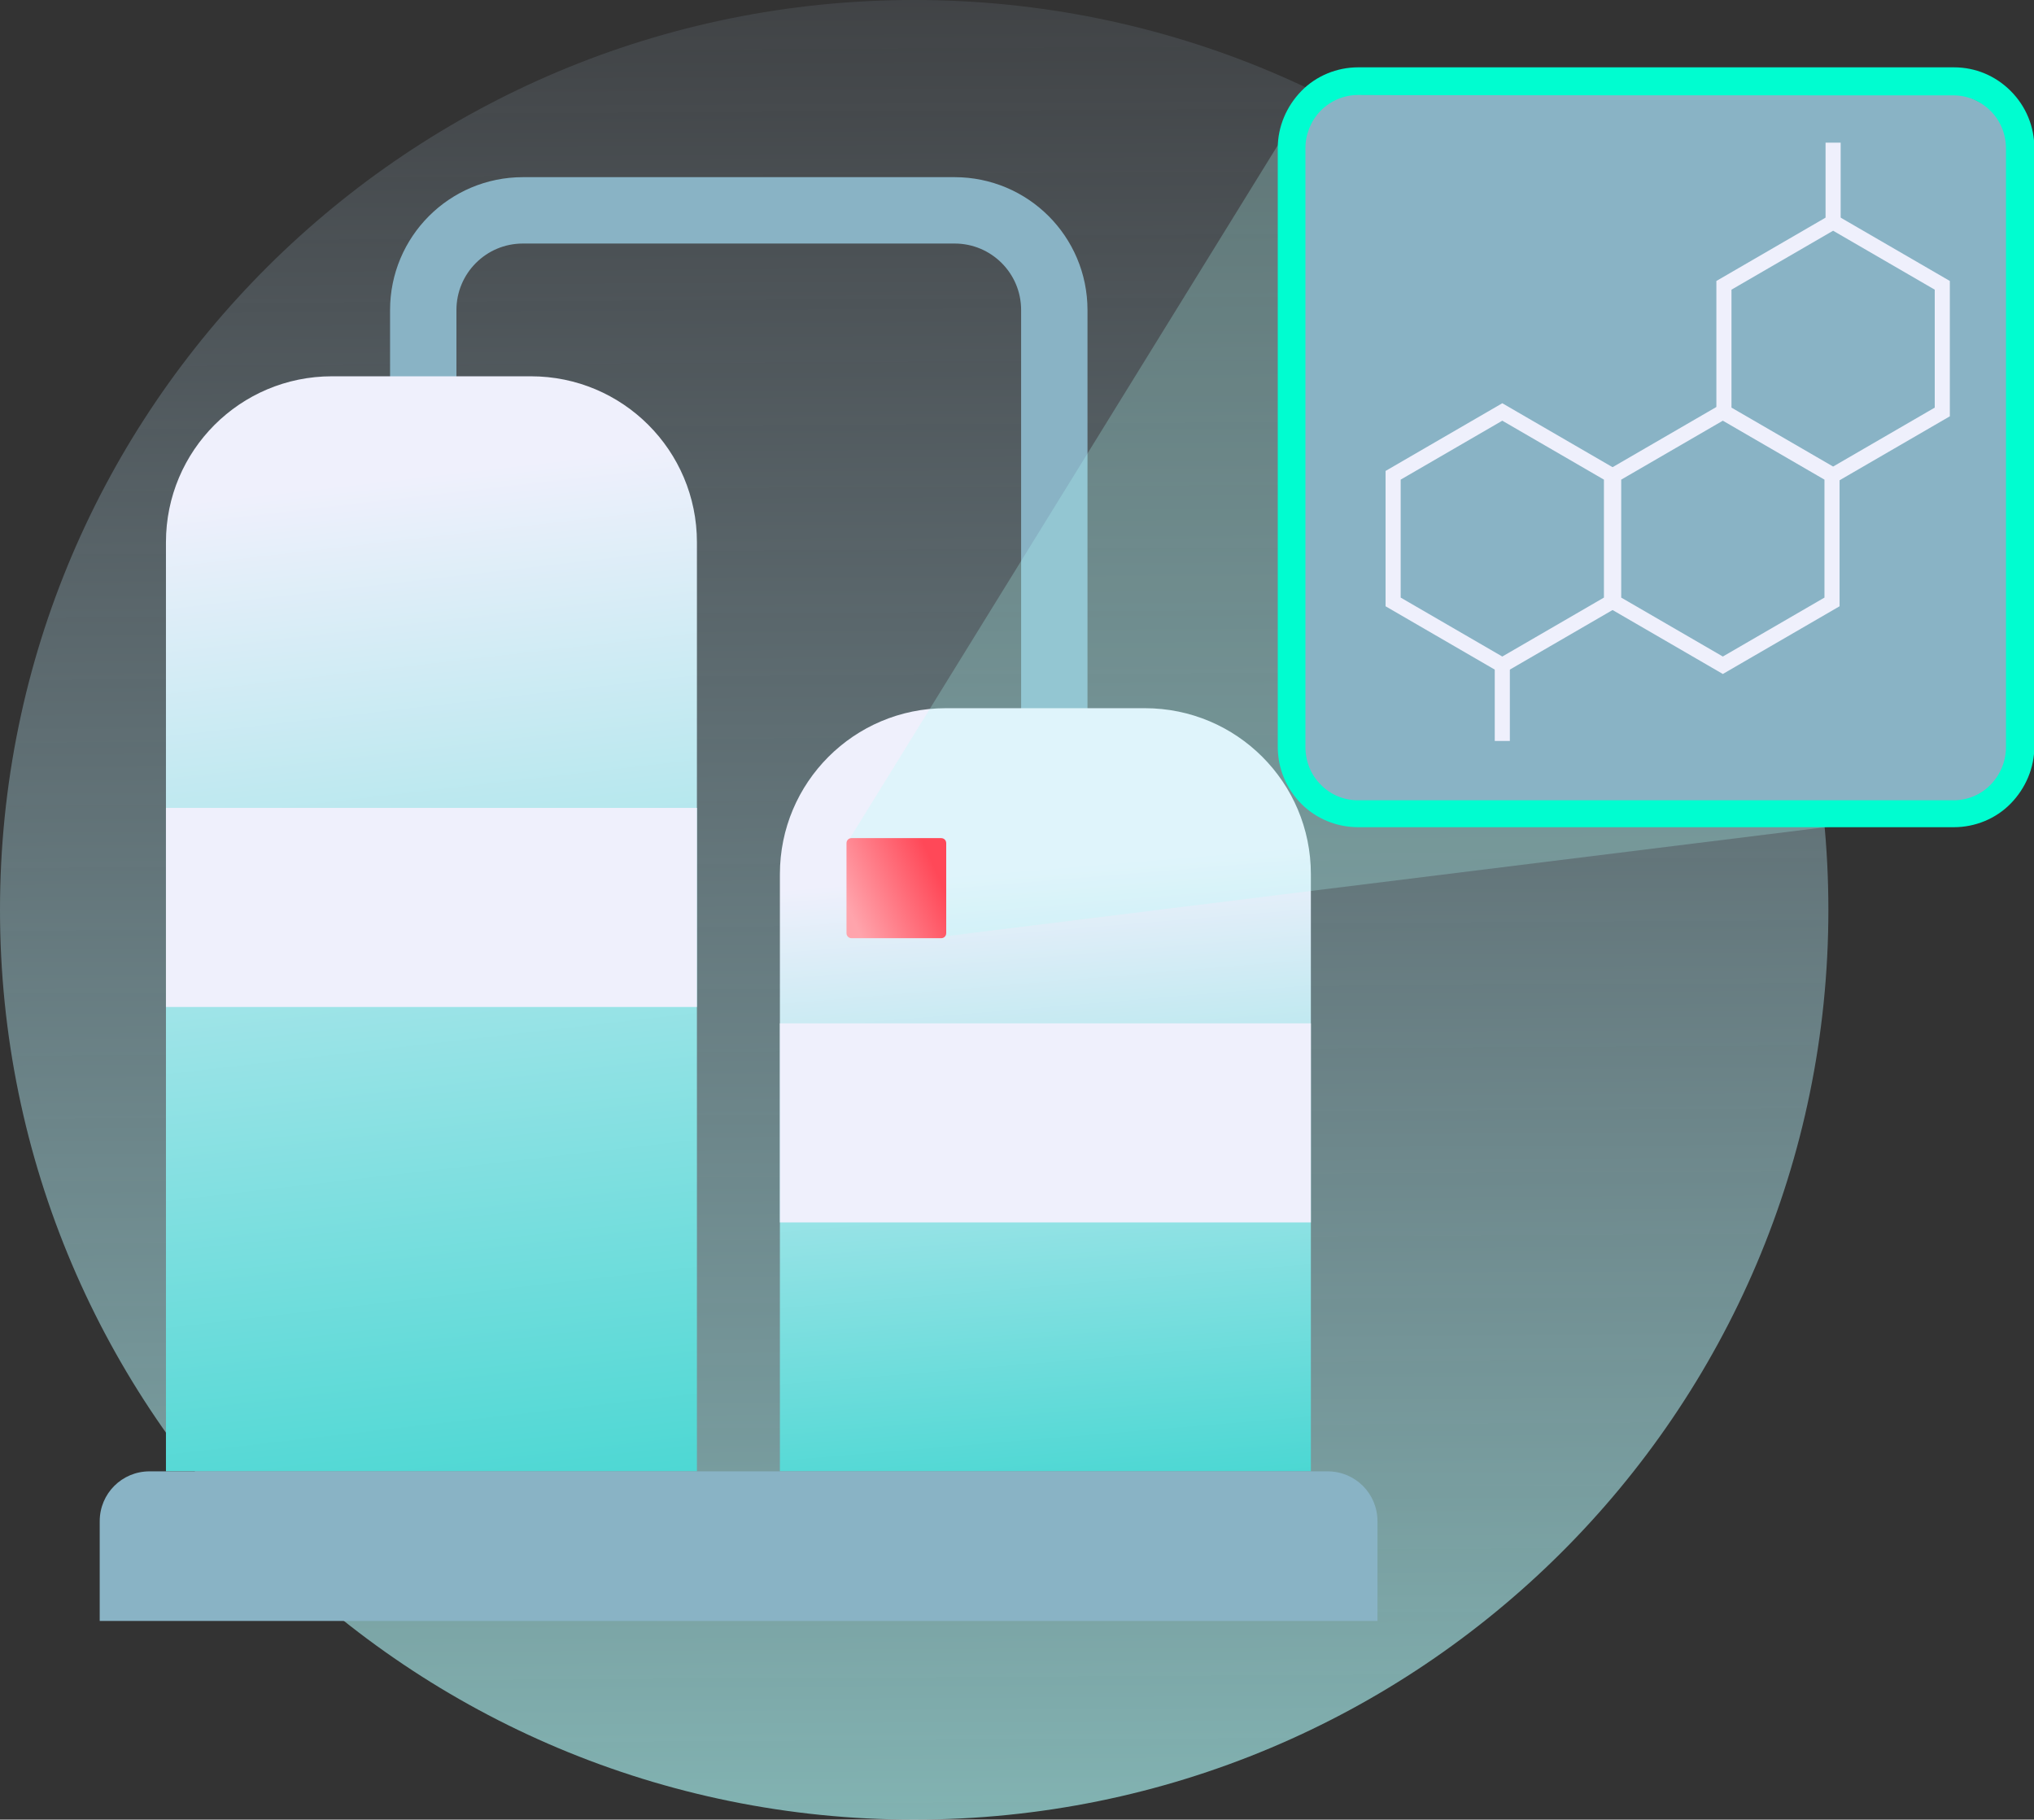 <?xml version="1.0" encoding="utf-8"?>
<!-- Generator: Adobe Illustrator 28.2.0, SVG Export Plug-In . SVG Version: 6.00 Build 0)  -->
<svg version="1.1" id="Réteg_1" xmlns="http://www.w3.org/2000/svg" xmlns:xlink="http://www.w3.org/1999/xlink" x="0px" y="0px"
	 viewBox="0 0 558.9 500" style="enable-background:new 0 0 558.9 500;" xml:space="preserve">
<rect x="0" y="0" width="558.9" height="500" fill="#333333" stroke="none"/>
<style type="text/css">
	.st0{fill:url(#SVGID_1_);}
	.st1{fill:none;stroke:#89B3C5;stroke-width:18.239;}
	.st2{fill:url(#SVGID_00000170977418856995455720000004279364601929834413_);}
	.st3{fill:url(#SVGID_00000001621824396965695560000011515635546978721972_);}
	.st4{fill:#89B3C5;}
	.st5{fill:#EFF0FC;}
	.st6{opacity:0.25;fill:#B3FFFB;enable-background:new    ;}
	.st7{fill:#00FDD0;}
	.st8{fill:url(#SVGID_00000072974995272538473600000016519718263726765225_);}
	.st9{fill:none;stroke:#EFF0FC;stroke-width:4.15;}
</style>
<g>
	
		<linearGradient id="SVGID_1_" gradientUnits="userSpaceOnUse" x1="249.301" y1="529.986" x2="254.397" y2="1407.956" gradientTransform="matrix(1 0 0 1 0 -611.392)">
		<stop  offset="0" style="stop-color:#CAE0FF;stop-opacity:0"/>
		<stop  offset="1" style="stop-color:#99FEEC"/>
	</linearGradient>
	<path class="st0" d="M251.2,500c138.8,0,251.2-111.9,251.2-250C502.4,111.9,390,0,251.2,0C112.5,0,0,111.9,0,250
		S112.5,500,251.2,500z"/>
	<path class="st1" d="M116.3,105.7V85.2c0-15.1,12.2-27.4,27.4-27.4h118.6c15.1,0,27.4,12.2,27.4,27.4v114"/>
	
		<linearGradient id="SVGID_00000092446967584146212470000008810550075901435568_" gradientUnits="userSpaceOnUse" x1="149.65" y1="1155.793" x2="99" y2="717.056" gradientTransform="matrix(1 0 0 1 0 -611.392)">
		<stop  offset="0" style="stop-color:#00CCC0"/>
		<stop  offset="0.94" style="stop-color:#EFF0FC"/>
	</linearGradient>
	<path style="fill:url(#SVGID_00000092446967584146212470000008810550075901435568_);" d="M45.6,149c0-25.2,20.4-45.6,45.6-45.6
		h54.7c25.2,0,45.6,20.4,45.6,45.6v255.3H45.6V149z"/>
	
		<linearGradient id="SVGID_00000047748128276309378090000012889832219427347382_" gradientUnits="userSpaceOnUse" x1="301.205" y1="1099.567" x2="276.875" y2="807.463" gradientTransform="matrix(1 0 0 1 0 -611.392)">
		<stop  offset="0" style="stop-color:#00CCC0"/>
		<stop  offset="0.853" style="stop-color:#EFF0FC"/>
	</linearGradient>
	<path style="fill:url(#SVGID_00000047748128276309378090000012889832219427347382_);" d="M214.3,240.2c0-25.2,20.4-45.6,45.6-45.6
		h54.7c25.2,0,45.6,20.4,45.6,45.6v164.1H214.3V240.2z"/>
	<path class="st4" d="M27.4,418c0-7.6,6.1-13.7,13.7-13.7h323.7c7.6,0,13.7,6.1,13.7,13.7v27.4H27.4V418z"/>
	<rect x="214.3" y="281.2" class="st5" width="145.9" height="54.7"/>
	<rect x="45.6" y="222" class="st5" width="145.9" height="54.7"/>
	<path class="st6" d="M258.7,257.4l284-35.2L357.6,29.4L232.7,231.7L258.7,257.4z"/>
	<path class="st4" d="M354.8,37.3v171c0,4,1.6,7.8,4.4,10.6c2.8,2.8,6.6,4.4,10.6,4.4H540c4,0,7.8-1.6,10.6-4.4
		c2.8-2.8,4.4-6.7,4.4-10.7V34c-31.9-17.7-23.4-11.7-97.7-11.7h-87.5c-4,0-7.8,1.6-10.6,4.4S354.8,33.3,354.8,37.3z"/>
	<path class="st7" d="M373.2,227.3h163.7c5.8,0,11.5-2.3,15.6-6.5c4.1-4.2,6.5-9.8,6.5-15.7V40.7c0-5.9-2.3-11.5-6.5-15.7
		s-9.7-6.5-15.6-6.5H373.2c-5.8,0-11.5,2.3-15.6,6.5c-4.1,4.2-6.5,9.8-6.5,15.7v164.5c0,5.9,2.3,11.5,6.5,15.7
		C361.7,225,367.3,227.3,373.2,227.3z M536.8,26.2c3.8,0,7.5,1.6,10.2,4.3c2.7,2.7,4.2,6.4,4.2,10.3v164.5c0,3.8-1.5,7.5-4.2,10.3
		s-6.4,4.3-10.2,4.3H373.1c-3.8,0-7.5-1.5-10.2-4.3c-2.7-2.7-4.2-6.4-4.2-10.3V40.7c0-3.8,1.5-7.5,4.2-10.3
		c2.7-2.7,6.4-4.3,10.2-4.3C373.1,26.2,536.8,26.2,536.8,26.2z"/>
	
		<linearGradient id="SVGID_00000177446167346568380120000015082910922051946405_" gradientUnits="userSpaceOnUse" x1="257.181" y1="850.589" x2="233.256" y2="861.205" gradientTransform="matrix(1 0 0 1 0 -611.392)">
		<stop  offset="0" style="stop-color:#FF4858"/>
		<stop  offset="1" style="stop-color:#FFA4AC"/>
	</linearGradient>
	<path style="fill:url(#SVGID_00000177446167346568380120000015082910922051946405_);" d="M234,230.3h24.6c0.8,0,1.4,0.6,1.4,1.4
		v24.7c0,0.8-0.6,1.4-1.4,1.4H234c-0.8,0-1.4-0.6-1.4-1.4v-24.7C232.6,230.9,233.2,230.3,234,230.3z"/>
	<path class="st9" d="M473.4,113.2l30,17.4v34.8l-30,17.4l-30-17.4v-34.8L473.4,113.2z"/>
	<path class="st9" d="M412.8,113.2l30,17.4v34.8l-30,17.4l-30-17.4v-34.8L412.8,113.2z"/>
	<path class="st9" d="M503.7,61l30,17.4v34.8l-30,17.4l-30-17.4V78.4L503.7,61z"/>
	<path class="st9" d="M412.8,182.8v20.8"/>
</g>
<path class="st9" d="M503.7,39.2V60"/>
</svg>
